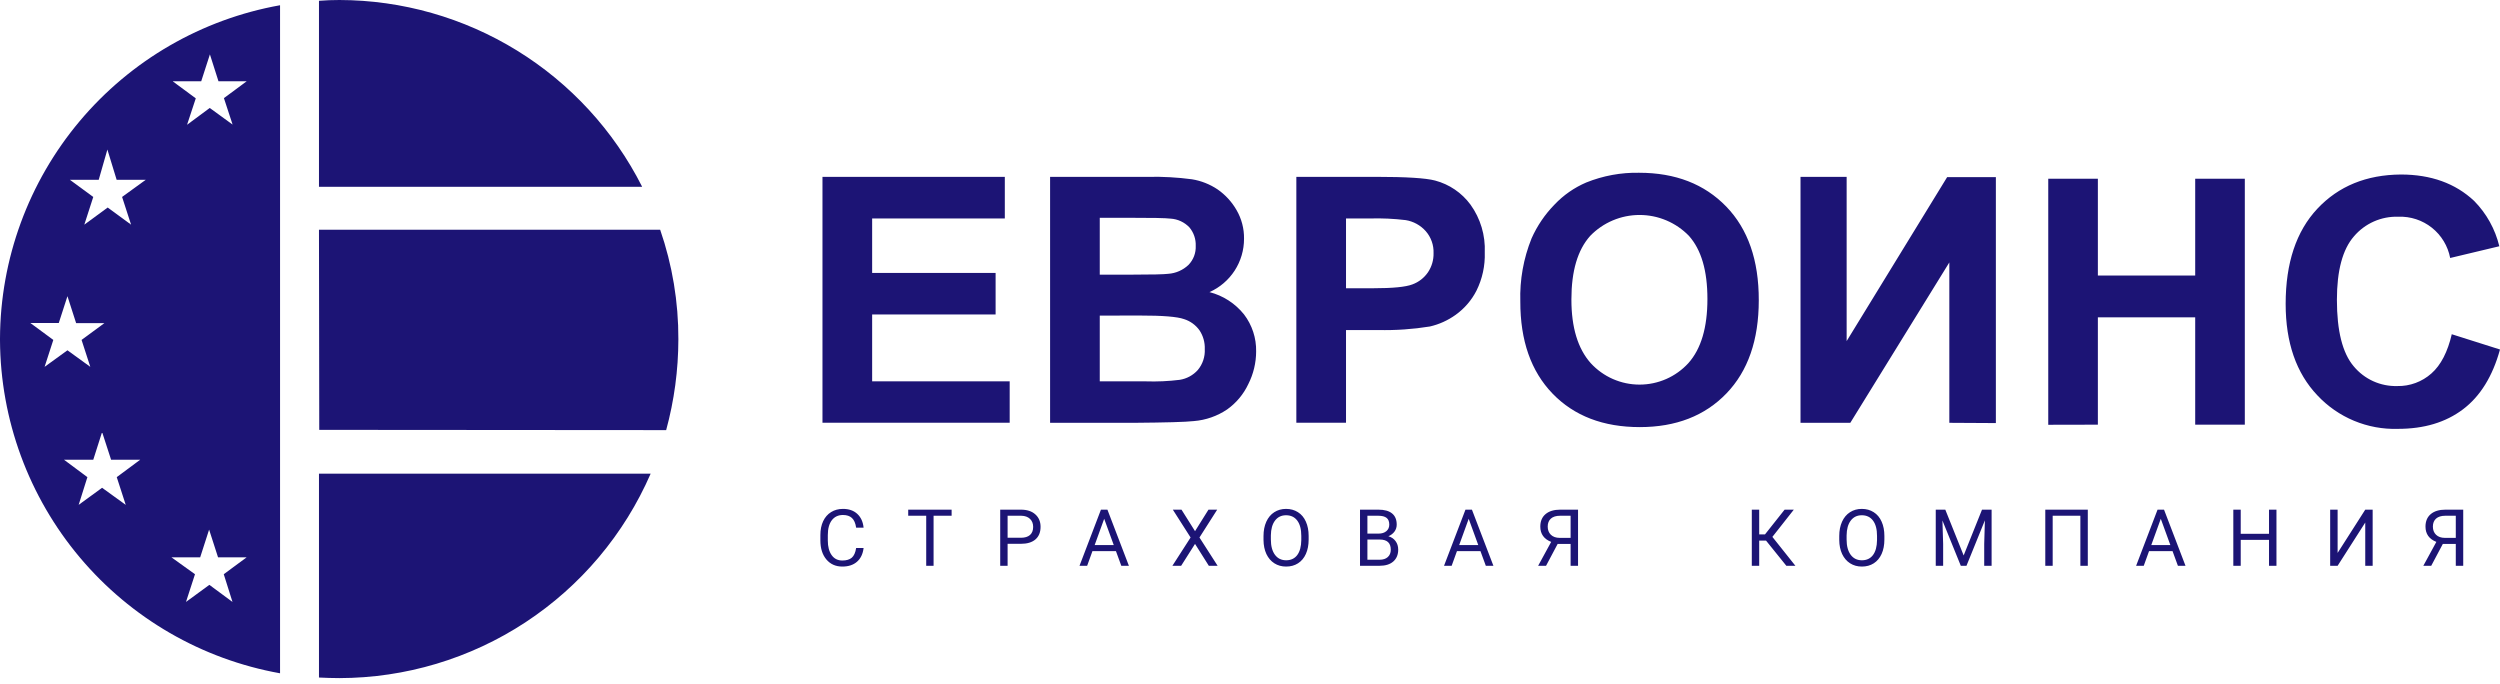 <svg width="190" height="52" viewBox="0 0 190 52" fill="none" xmlns="http://www.w3.org/2000/svg">
<path d="M24.242 51.512V35.998H24.303H49.45C47.445 40.608 44.139 44.534 39.936 47.294C35.734 50.054 30.818 51.528 25.79 51.536C25.276 51.536 24.757 51.516 24.238 51.492L24.242 51.512ZM0 25.726V25.867C0.033 31.907 2.179 37.744 6.067 42.366C9.955 46.989 15.339 50.104 21.284 51.17V0.398C15.333 1.463 9.945 4.58 6.056 9.208C2.167 13.836 0.024 19.681 0 25.726ZM50.628 32.689L24.242 32.669H24.263L24.242 17.46H50.173C51.098 20.14 51.566 22.956 51.556 25.79C51.553 28.121 51.241 30.441 50.628 32.689ZM48.791 14.196H24.242V0.06C24.761 0.02 25.28 0 25.794 0C30.563 0.01 35.235 1.34 39.295 3.842C43.354 6.344 46.642 9.921 48.794 14.176L48.791 14.196ZM4.877 34.941H7.088L7.759 32.834L8.443 34.941H10.654L8.873 36.263L9.556 38.37L7.759 37.071L5.978 38.37L6.642 36.263L4.865 34.941H4.877ZM2.316 24.548H4.467L5.126 22.51L5.785 24.556H7.936L6.199 25.834L6.863 27.881L5.126 26.622L3.389 27.881L4.052 25.834L2.316 24.556V24.548ZM5.311 13.665H7.502L8.161 11.365L8.865 13.665H11.076L9.279 14.968L9.962 17.074L8.185 15.772L6.408 17.074L7.088 14.968L5.311 13.665ZM13.142 6.175H15.293L15.953 4.133L16.604 6.175H18.751L17.018 7.458L17.677 9.468L15.941 8.205L14.216 9.484L14.879 7.474L13.142 6.191V6.175ZM13.018 42.358H15.213L15.892 40.251L16.572 42.358H18.743L17.006 43.641L17.669 45.747L15.912 44.449L14.135 45.747L14.819 43.641L13.038 42.362L13.018 42.358Z" fill="#1C1475"/>
<path d="M62.508 13.44H76.366V16.604H66.283V20.745H75.666V23.897H66.283V28.983H76.736V32.13H62.508V13.44ZM83.582 23.985V28.983H87.076C87.941 29.012 88.806 28.973 89.665 28.866C90.193 28.782 90.675 28.52 91.032 28.122C91.404 27.678 91.593 27.109 91.563 26.53C91.582 26.024 91.441 25.525 91.161 25.103C90.871 24.698 90.458 24.399 89.983 24.251C89.468 24.068 88.353 23.979 86.638 23.981L83.582 23.985ZM83.582 16.552V20.873H86.055C87.526 20.873 88.44 20.852 88.797 20.809C89.367 20.767 89.904 20.53 90.32 20.138C90.507 19.946 90.653 19.718 90.749 19.468C90.844 19.217 90.887 18.95 90.875 18.682C90.894 18.173 90.724 17.675 90.397 17.283C90.022 16.889 89.512 16.65 88.969 16.616C88.597 16.57 87.525 16.549 85.753 16.552H83.582ZM79.807 13.44H87.277C88.383 13.418 89.489 13.48 90.586 13.625C91.285 13.738 91.951 14.002 92.54 14.397C93.127 14.806 93.618 15.34 93.975 15.961C94.361 16.624 94.558 17.38 94.546 18.148C94.548 19.005 94.301 19.844 93.835 20.564C93.369 21.283 92.704 21.852 91.92 22.2C92.957 22.466 93.878 23.061 94.546 23.897C95.162 24.704 95.486 25.696 95.466 26.711C95.465 27.573 95.261 28.423 94.871 29.192C94.51 29.961 93.956 30.624 93.263 31.117C92.51 31.625 91.639 31.929 90.734 32.002C90.103 32.074 88.588 32.114 86.183 32.134H79.807V13.44ZM102.297 16.604V21.907H104.363C105.847 21.907 106.844 21.81 107.346 21.613C107.825 21.438 108.236 21.117 108.524 20.697C108.813 20.267 108.962 19.759 108.95 19.241C108.973 18.625 108.759 18.024 108.351 17.561C107.956 17.118 107.421 16.825 106.836 16.729C105.934 16.62 105.026 16.578 104.118 16.604H102.297ZM98.522 32.13V13.44H104.58C106.872 13.44 108.372 13.536 109.067 13.721C110.146 14.007 111.095 14.652 111.757 15.551C112.517 16.607 112.899 17.889 112.842 19.189C112.875 20.191 112.66 21.185 112.215 22.084C111.842 22.817 111.297 23.45 110.627 23.929C110.04 24.35 109.376 24.651 108.673 24.813C107.379 25.023 106.068 25.113 104.757 25.083H102.297V32.13H98.522ZM119.427 22.775C119.427 24.89 119.917 26.498 120.895 27.599C121.367 28.113 121.94 28.524 122.579 28.805C123.218 29.085 123.908 29.23 124.606 29.23C125.303 29.23 125.993 29.085 126.632 28.805C127.271 28.524 127.844 28.113 128.316 27.599C129.285 26.514 129.764 24.89 129.764 22.723C129.764 20.556 129.297 18.984 128.361 17.927C127.873 17.424 127.29 17.024 126.645 16.751C126.001 16.478 125.308 16.338 124.608 16.338C123.907 16.338 123.215 16.478 122.57 16.751C121.925 17.024 121.342 17.424 120.855 17.927C119.898 18.996 119.427 20.6 119.427 22.751V22.775ZM115.544 22.912C115.494 21.271 115.786 19.638 116.4 18.116C116.824 17.164 117.413 16.296 118.141 15.551C118.822 14.831 119.643 14.259 120.553 13.87C121.83 13.355 123.197 13.103 124.573 13.13C127.329 13.13 129.534 13.985 131.191 15.695C132.847 17.405 133.673 19.78 133.667 22.819C133.667 25.84 132.847 28.201 131.207 29.903C129.567 31.605 127.374 32.457 124.63 32.46C121.848 32.46 119.636 31.612 117.996 29.915C116.356 28.219 115.538 25.884 115.544 22.912ZM155.667 32.283V13.585H159.438V20.942H166.835V13.585H170.606V32.275H166.835V24.118H159.438V32.275L155.667 32.283ZM186.342 25.404L190 26.562C189.437 28.602 188.499 30.118 187.186 31.109C185.872 32.101 184.224 32.595 182.241 32.593C181.099 32.628 179.962 32.419 178.907 31.98C177.852 31.541 176.902 30.883 176.122 30.048C174.514 28.357 173.71 26.04 173.71 23.097C173.71 19.985 174.514 17.573 176.122 15.86C177.73 14.148 179.843 13.282 182.462 13.263C184.751 13.263 186.61 13.933 188.038 15.273C188.975 16.226 189.635 17.416 189.948 18.715L186.213 19.607C186.04 18.699 185.548 17.884 184.825 17.308C184.102 16.733 183.196 16.436 182.273 16.471C181.635 16.45 181 16.573 180.416 16.831C179.832 17.09 179.314 17.476 178.9 17.963C178.037 18.954 177.605 20.563 177.605 22.787C177.605 25.151 178.03 26.834 178.88 27.837C179.282 28.323 179.79 28.711 180.364 28.972C180.939 29.232 181.566 29.358 182.197 29.34C183.149 29.359 184.074 29.017 184.786 28.384C185.509 27.748 186.024 26.743 186.342 25.376V25.404ZM148.149 32.134V19.945L140.623 32.134H136.839V13.44H140.345V25.923L147.984 13.46H151.686V32.154L148.149 32.134Z" fill="#1C1475"/>
<path d="M65.633 41.647C65.58 42.098 65.413 42.446 65.132 42.692C64.853 42.937 64.481 43.059 64.016 43.059C63.512 43.059 63.107 42.878 62.803 42.517C62.5 42.155 62.349 41.672 62.349 41.066V40.656C62.349 40.26 62.419 39.911 62.56 39.61C62.702 39.31 62.903 39.079 63.163 38.919C63.423 38.757 63.724 38.676 64.065 38.676C64.519 38.676 64.882 38.803 65.155 39.057C65.429 39.309 65.588 39.658 65.633 40.105H65.067C65.019 39.766 64.912 39.52 64.748 39.367C64.586 39.215 64.358 39.139 64.065 39.139C63.706 39.139 63.424 39.272 63.219 39.537C63.016 39.803 62.914 40.181 62.914 40.671V41.084C62.914 41.547 63.011 41.915 63.204 42.188C63.398 42.462 63.668 42.599 64.016 42.599C64.328 42.599 64.567 42.528 64.733 42.388C64.901 42.245 65.013 41.998 65.067 41.647H65.633ZM72.323 39.197H70.952V43H70.392V39.197H69.024V38.734H72.323V39.197ZM76.578 41.33V43H76.016V38.734H77.589C78.055 38.734 78.421 38.853 78.684 39.092C78.95 39.33 79.083 39.645 79.083 40.038C79.083 40.452 78.953 40.772 78.693 40.996C78.435 41.219 78.065 41.33 77.583 41.33H76.578ZM76.578 40.87H77.589C77.889 40.87 78.12 40.8 78.28 40.659C78.44 40.517 78.52 40.312 78.52 40.044C78.52 39.79 78.44 39.587 78.28 39.435C78.12 39.282 77.9 39.203 77.621 39.197H76.578V40.87ZM84.812 41.887H83.025L82.623 43H82.043L83.672 38.734H84.164L85.796 43H85.219L84.812 41.887ZM83.195 41.424H84.645L83.918 39.429L83.195 41.424ZM90.822 40.369L91.844 38.734H92.507L91.159 40.85L92.539 43H91.871L90.822 41.336L89.767 43H89.102L90.485 40.85L89.135 38.734H89.794L90.822 40.369ZM99.457 41.005C99.457 41.423 99.387 41.788 99.246 42.101C99.106 42.411 98.906 42.648 98.649 42.812C98.391 42.977 98.09 43.059 97.746 43.059C97.41 43.059 97.112 42.977 96.853 42.812C96.593 42.647 96.391 42.411 96.246 42.106C96.104 41.8 96.031 41.445 96.027 41.043V40.735C96.027 40.325 96.098 39.963 96.24 39.648C96.383 39.334 96.584 39.094 96.844 38.928C97.106 38.76 97.404 38.676 97.74 38.676C98.082 38.676 98.383 38.759 98.643 38.925C98.904 39.089 99.106 39.328 99.246 39.643C99.387 39.955 99.457 40.319 99.457 40.735V41.005ZM98.898 40.73C98.898 40.224 98.796 39.836 98.593 39.566C98.39 39.295 98.106 39.159 97.74 39.159C97.385 39.159 97.105 39.295 96.9 39.566C96.697 39.836 96.592 40.211 96.586 40.691V41.005C96.586 41.495 96.689 41.881 96.894 42.162C97.101 42.441 97.385 42.581 97.746 42.581C98.11 42.581 98.391 42.449 98.59 42.185C98.789 41.92 98.892 41.54 98.898 41.046V40.73ZM103.361 43V38.734H104.756C105.218 38.734 105.566 38.83 105.798 39.022C106.033 39.213 106.15 39.496 106.15 39.871C106.15 40.07 106.093 40.247 105.98 40.401C105.867 40.554 105.713 40.672 105.517 40.756C105.748 40.82 105.929 40.943 106.062 41.125C106.197 41.305 106.264 41.52 106.264 41.77C106.264 42.152 106.14 42.453 105.892 42.672C105.644 42.891 105.294 43 104.84 43H103.361ZM103.923 41.005V42.54H104.852C105.114 42.54 105.32 42.473 105.47 42.338C105.623 42.201 105.699 42.014 105.699 41.775C105.699 41.262 105.42 41.005 104.861 41.005H103.923ZM103.923 40.554H104.773C105.019 40.554 105.215 40.492 105.362 40.369C105.51 40.246 105.585 40.079 105.585 39.868C105.585 39.634 105.516 39.464 105.38 39.358C105.243 39.251 105.035 39.197 104.756 39.197H103.923V40.554ZM112.515 41.887H110.728L110.326 43H109.746L111.375 38.734H111.867L113.499 43H112.922L112.515 41.887ZM110.898 41.424H112.348L111.621 39.429L110.898 41.424ZM119.366 43V41.339H118.381L117.5 43H116.899L117.889 41.184C117.338 40.967 117.063 40.579 117.063 40.02C117.063 39.614 117.196 39.299 117.461 39.074C117.729 38.848 118.1 38.734 118.575 38.734H119.931V43H119.366ZM117.626 40.02C117.626 40.278 117.706 40.485 117.866 40.642C118.028 40.798 118.252 40.877 118.54 40.879H119.366V39.197H118.566C118.261 39.197 118.028 39.27 117.866 39.414C117.706 39.559 117.626 39.761 117.626 40.02ZM134.218 41.084H133.699V43H133.137V38.734H133.699V40.615H134.139L135.63 38.734H136.33L134.701 40.803L136.45 43H135.762L134.218 41.084ZM143.213 41.005C143.213 41.423 143.143 41.788 143.002 42.101C142.862 42.411 142.662 42.648 142.405 42.812C142.147 42.977 141.846 43.059 141.502 43.059C141.166 43.059 140.868 42.977 140.609 42.812C140.349 42.647 140.147 42.411 140.002 42.106C139.86 41.8 139.786 41.445 139.783 41.043V40.735C139.783 40.325 139.854 39.963 139.996 39.648C140.139 39.334 140.34 39.094 140.6 38.928C140.862 38.76 141.16 38.676 141.496 38.676C141.838 38.676 142.139 38.759 142.399 38.925C142.66 39.089 142.862 39.328 143.002 39.643C143.143 39.955 143.213 40.319 143.213 40.735V41.005ZM142.654 40.73C142.654 40.224 142.552 39.836 142.349 39.566C142.146 39.295 141.862 39.159 141.496 39.159C141.141 39.159 140.861 39.295 140.656 39.566C140.452 39.836 140.348 40.211 140.342 40.691V41.005C140.342 41.495 140.445 41.881 140.65 42.162C140.857 42.441 141.141 42.581 141.502 42.581C141.866 42.581 142.147 42.449 142.346 42.185C142.545 41.92 142.648 41.54 142.654 41.046V40.73ZM147.843 38.734L149.238 42.215L150.633 38.734H151.362V43H150.8V41.339L150.852 39.546L149.452 43H149.021L147.624 39.555L147.679 41.339V43H147.117V38.734H147.843ZM158.673 43H158.108V39.197H156.004V43H155.442V38.734H158.673V43ZM165.114 41.887H163.327L162.925 43H162.345L163.974 38.734H164.466L166.098 43H165.521L165.114 41.887ZM163.497 41.424H164.947L164.22 39.429L163.497 41.424ZM173.011 43H172.445V41.028H170.295V43H169.732V38.734H170.295V40.568H172.445V38.734H173.011V43ZM179.759 38.734H180.322V43H179.759V39.713L177.659 43H177.093V38.734H177.659V42.022L179.759 38.734ZM186.64 43V41.339H185.655L184.773 43H184.173L185.163 41.184C184.612 40.967 184.337 40.579 184.337 40.02C184.337 39.614 184.47 39.299 184.735 39.074C185.003 38.848 185.374 38.734 185.849 38.734H187.205V43H186.64ZM184.899 40.02C184.899 40.278 184.979 40.485 185.14 40.642C185.302 40.798 185.526 40.877 185.813 40.879H186.64V39.197H185.84C185.535 39.197 185.302 39.27 185.14 39.414C184.979 39.559 184.899 39.761 184.899 40.02Z" fill="#1C1475"/>
</svg>

